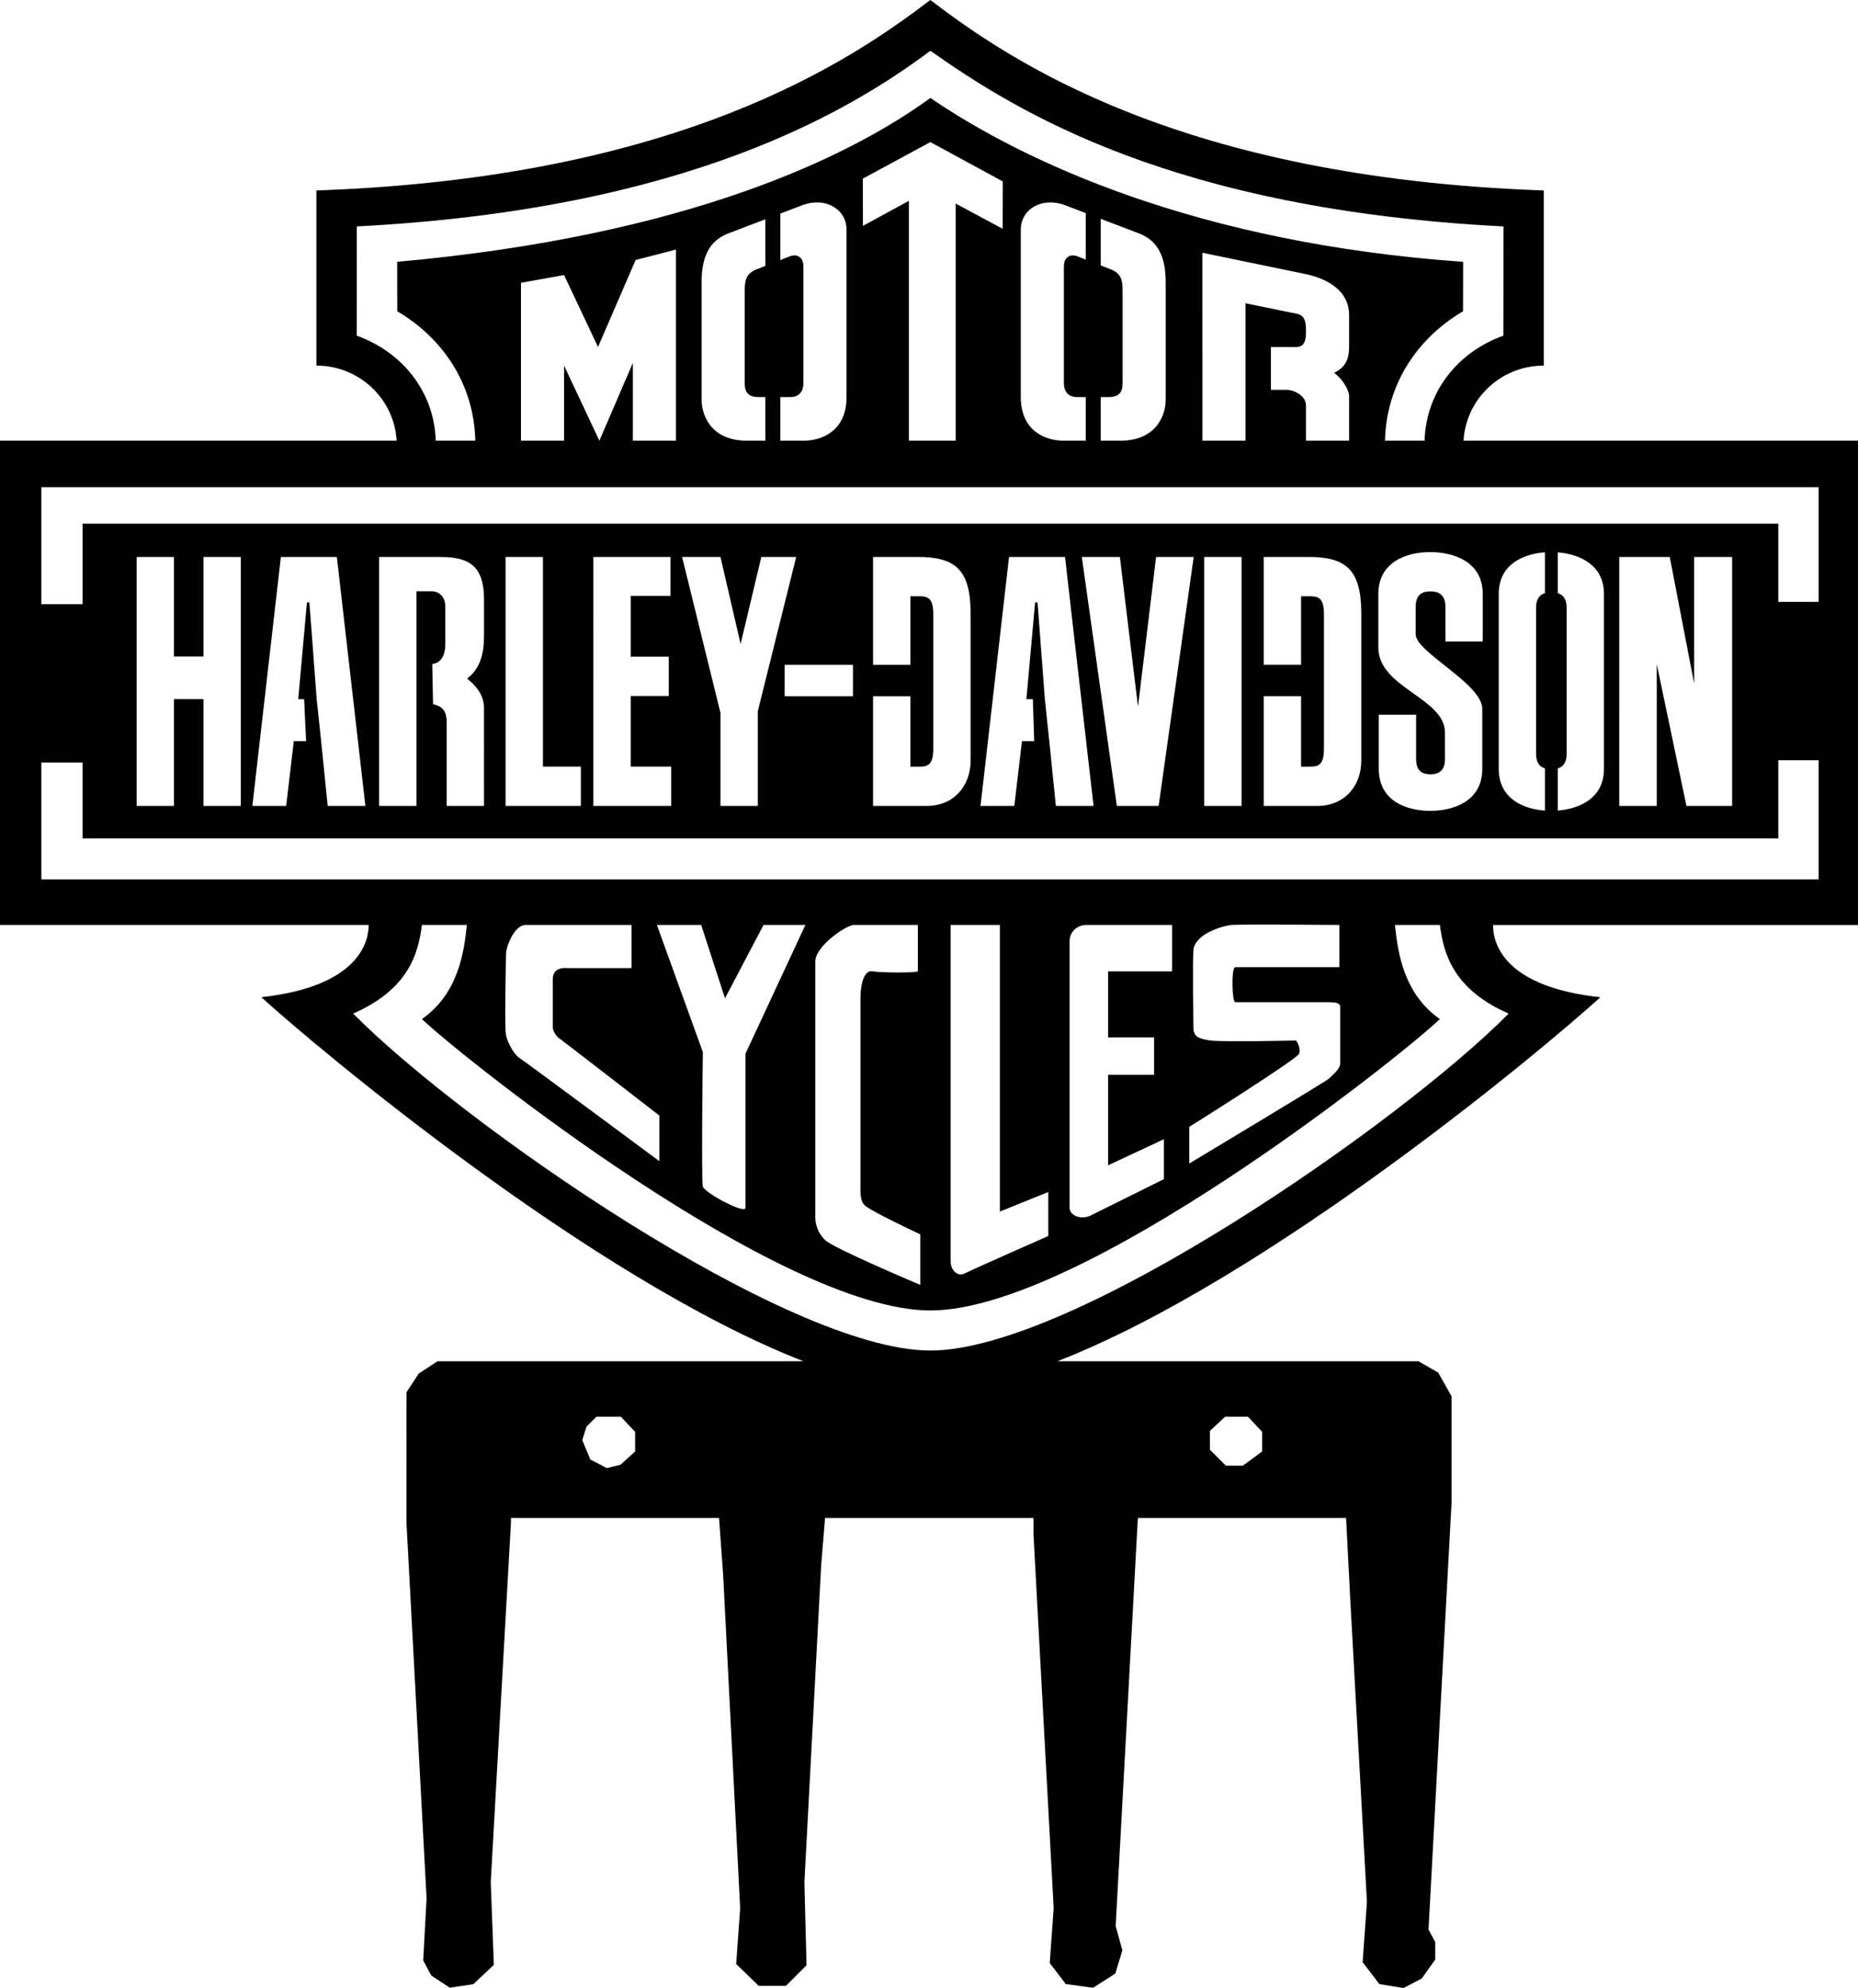 <?xml version="1.0" encoding="UTF-8" standalone="no"?>
<!-- Created with Inkscape (http://www.inkscape.org/) -->

<svg
   width="304.8mm"
   height="326.132mm"
   viewBox="0 0 304.8 326.132"
   version="1.1"
   id="svg5"
   xml:space="preserve"
   inkscape:version="1.2.1 (9c6d41e410, 2022-07-14)"
   sodipodi:docname="HD key holder 12in.svg"
   xmlns:inkscape="http://www.inkscape.org/namespaces/inkscape"
   xmlns:sodipodi="http://sodipodi.sourceforge.net/DTD/sodipodi-0.dtd"
   xmlns="http://www.w3.org/2000/svg"
   xmlns:svg="http://www.w3.org/2000/svg"><sodipodi:namedview
     id="namedview7"
     pagecolor="#ffffff"
     bordercolor="#000000"
     borderopacity="0.25"
     inkscape:showpageshadow="2"
     inkscape:pageopacity="0.0"
     inkscape:pagecheckerboard="0"
     inkscape:deskcolor="#d1d1d1"
     inkscape:document-units="mm"
     showgrid="false"
     inkscape:zoom="0.37282197"
     inkscape:cx="75.10287"
     inkscape:cy="804.67361"
     inkscape:window-width="1920"
     inkscape:window-height="1017"
     inkscape:window-x="-8"
     inkscape:window-y="-8"
     inkscape:window-maximized="1"
     inkscape:current-layer="layer1" /><defs
     id="defs2"><style
       type="text/css"
       id="style342">
   <![CDATA[
    .str0 {stroke:#333333;stroke-width:7.62;stroke-linejoin:bevel;stroke-miterlimit:22.926}
    .str1 {stroke:#FF003F;stroke-width:7.62;stroke-linejoin:bevel;stroke-miterlimit:22.926}
    .fil0 {fill:none}
   ]]>
  </style></defs><g
     inkscape:label="Layer hd"
     inkscape:groupmode="layer"
     id="layer1"
     transform="translate(0.201,-7.593)"><path
       id="path2061"
       style="fill:#000000;stroke-width:1;stroke:none"
       d="M 152.416,7.593 C 139.539,17.39 111.482,36.761 51.702,38.838 v 28.732 c 7.027,0 12.769,5.441 13.167,12.32 H -0.201 V 159.334 H 60.278 c 0,2.54 -1.354,10.06 -17.602,11.853 9.137,8.338 54.319,46.247 88.919,59.72 l -60.03,0.003 -1.532,1.01 -1.532,1.009 -1.01,1.532 -1.01,1.532 -0.004,10.642 -0.004,10.641 1.653,30.881 1.653,30.882 -0.278,5.09 -0.278,5.09 0.67,1.238 0.67,1.238 1.514,0.993 1.515,0.992 1.933,-0.291 1.932,-0.291 1.677,-1.581 1.677,-1.581 -0.253,-6.789 -0.253,-6.788 1.656,-29.492 1.657,-29.492 v -0.377 -0.378 h 17.068 17.068 l 0.34,4.688 0.34,4.688 1.393,27.325 1.394,27.325 -0.328,4.573 -0.327,4.573 1.853,1.795 1.853,1.796 h 2.227 2.226 l 1.691,-1.691 1.691,-1.691 -0.175,-6.821 -0.174,-6.821 1.376,-25.985 1.375,-25.985 0.319,-3.884 0.318,-3.885 h 17.099 17.1 v 1.401 1.4 l 1.653,30.613 1.654,30.612 -0.323,4.492 -0.323,4.492 1.319,1.729 1.319,1.729 2.244,0.301 2.243,0.301 1.812,-1.164 1.811,-1.163 0.583,-1.906 0.583,-1.905 -0.55,-1.993 -0.55,-1.993 1.812,-33.338 1.812,-33.338 0.025,-0.133 0.024,-0.134 h 12.907 4.156 17.063 l 0.351,6.831 0.35,6.831 1.36,24.646 1.36,24.646 -0.353,4.956 -0.353,4.956 1.374,1.801 1.374,1.8 1.974,0.321 1.975,0.32 1.495,-0.773 1.495,-0.774 1.114,-1.564 1.114,-1.563 v -1.426 -1.426 l -0.553,-1.034 -0.554,-1.035 1.894,-35.103 1.893,-35.103 v -8.625 -8.626 l -1.098,-1.953 -1.098,-1.953 -1.624,-0.933 -1.625,-0.932 -59.221,0.003 c 34.64,-13.475 79.929,-51.379 89.066,-59.717 -15.195,-1.644 -17.602,-8.268 -17.602,-11.853 h 59.877 V 79.89 h -64.715 c 0.398,-6.879 6.139,-12.32 13.166,-12.32 V 38.838 C 193.27,36.761 165.293,17.39 152.416,7.593 Z m 0.012,8.333 c 14.266,10.049 39.918,26.029 94.018,28.815 l -0.026,17.922 c -7.361,2.637 -12.675,9.068 -12.922,17.228 h -6.494 c 0.211,-9.239 5.296,-16.818 12.802,-21.23 l 0.019,-8.117 c -43.683,-3.057 -72.205,-16.502 -87.396,-26.881 -13.266,9.671 -39.934,22.628 -87.475,26.881 l 0.019,8.117 c 7.506,4.412 12.591,11.991 12.802,21.23 H 71.279 C 71.031,71.731 65.681,65.3 58.32,62.662 l 0.011,-17.922 C 112.43,41.954 139.126,25.834 152.428,15.926 Z m 0,14.979 c 0,0 8.308,4.513 11.876,6.452 l -0.016,7.771 c -2.67,-1.432 -7.713,-4.139 -7.713,-4.139 v 38.902 h -7.674 V 40.541 c 0,0 -4.829,2.63 -7.538,4.105 l -0.022,-7.749 c 3.524,-1.904 11.088,-5.992 11.088,-5.992 z m -18.2,9.909 c 2.539,0.175 4.442,1.968 4.442,4.433 v 27.489 c 0,5.527 -3.986,7.155 -7.07,7.155 h -3.79 v -7.155 h 1.608 c 1.58,0 2.181,-1.046 2.181,-2.316 V 51.297 c 0,-1.643 -1.204,-2.091 -2.257,-1.643 0,0 -0.66,0.259 -1.532,0.601 v -7.625 c 2.079,-0.793 3.715,-1.417 3.715,-1.417 0.94,-0.336 1.857,-0.458 2.703,-0.399 z m 37.47,0 c 0.846,-0.058 1.763,0.063 2.704,0.399 0,0 1.528,0.583 3.508,1.339 v 7.623 c -0.768,-0.301 -1.327,-0.52 -1.327,-0.52 -1.053,-0.449 -2.257,-2.47e-4 -2.257,1.643 v 19.123 c 0,1.27 0.602,2.316 2.182,2.316 h 1.402 v 7.155 h -3.584 c -3.084,0 -7.07,-1.627 -7.07,-7.155 v -27.489 c 0,-2.465 1.903,-4.258 4.442,-4.433 z m 8.672,2.676 c 3.149,1.201 6.367,2.429 6.367,2.429 3.009,1.195 4.363,3.81 4.288,8.292 v 18.824 c 0.075,2.315 -1.278,6.856 -7.447,6.856 h -3.208 v -7.155 h 1.328 c 1.655,0 2.256,-0.822 2.256,-2.167 V 55.33 c 0,-1.643 -0.15,-2.689 -1.655,-3.436 0,0 -0.869,-0.34 -1.929,-0.756 z m -55.019,0.079 v 7.651 c -0.965,0.378 -1.725,0.675 -1.725,0.675 -1.505,0.747 -1.655,1.793 -1.655,3.436 v 15.239 c 0,1.344 0.602,2.167 2.257,2.167 h 1.122 v 7.155 h -3.004 c -6.168,0 -7.521,-4.541 -7.447,-6.856 V 54.21 c -0.075,-4.482 1.279,-7.097 4.288,-8.292 0,0 3.081,-1.175 6.162,-2.35 z m -14.663,4.965 v 31.357 H 103.618 V 67.133 L 98.126,79.89 92.334,67.581 v 12.309 h -7.07 V 53.986 l 7.07,-1.27 5.566,11.802 6.169,-14.268 z m 86.354,0.523 17.001,3.511 c 2.407,0.523 7.071,2.092 7.071,6.723 v 5.004 c 0,1.793 -0.226,3.361 -2.483,4.482 1.053,0.597 2.483,2.614 2.483,3.81 v 7.304 h -7.071 v -5.736 c 0,-1.793 -2.181,-2.614 -3.159,-2.614 h -2.595 v -7.021 h 4.175 c 1.354,0 1.58,-1.196 1.58,-2.466 0,-1.27 10e-6,-2.688 -1.505,-2.987 l -8.425,-1.718 v 7.172 7.021 8.35 h -7.071 z M 6.581,87.525 H 298.142 v 18.805 h -6.619 V 93.501 H 13.351 V 106.704 H 6.581 Z M 234.409,98.164 c 3.813,0 8.632,1.549 8.632,6.884 v 7.784 h -6.124 v -5.699 c 0,-2.065 -1.237,-2.524 -2.45,-2.524 -1.271,0 -2.433,0.459 -2.433,2.524 v 4.525 c 0,2.926 10.932,8.101 10.932,12.231 v 9.843 c 0,5.335 -4.744,6.884 -8.557,6.884 -3.755,0 -8.424,-1.549 -8.424,-6.884 v -8.886 h 6.124 v 7.249 c 0,2.065 1.087,2.524 2.358,2.524 1.213,0 2.375,-0.459 2.375,-2.524 v -4.303 c 0,-5.737 -10.932,-7.326 -10.932,-13.981 v -8.765 c 0,-5.335 4.744,-6.884 8.499,-6.884 z m 18.83,0.037 v 6.696 c -0.823,0.255 -1.454,0.91 -1.454,2.385 v 23.991 c 0,1.475 0.631,2.131 1.454,2.385 v 6.921 c -3.558,-0.26 -7.578,-1.975 -7.578,-6.848 v -28.684 c 0,-4.873 4.02,-6.587 7.578,-6.847 z m 2.108,0.008 c 3.548,0.288 7.579,2.017 7.579,6.839 v 28.684 c 0,4.822 -4.031,6.551 -7.579,6.839 v -6.913 c 0.823,-0.254 1.454,-0.911 1.454,-2.385 v -23.991 c 0,-1.474 -0.631,-2.131 -1.454,-2.385 z M 22.213,98.967 h 6.124 v 16.334 h 4.838 V 98.967 h 6.124 v 40.846 h -6.124 v -17.534 h -4.838 v 17.534 h -6.124 z m 23.663,0 h 9.185 l 4.68,40.846 h -6.182 l -1.08,-10.623 -0.729,-6.904 -1.196,-15.861 H 50.15 L 48.723,122.286 h 0.966 l 0.328,6.904 h -2.022 l -1.253,10.623 h -5.546 z m 16.119,0 h 10.119 c 4.911,0 7.088,1.722 7.088,7 v 5.794 c 0,3.041 -0.558,5.42 -2.757,7.149 0.319,0.362 2.68,1.925 2.752,4.692 l 0.004,16.211 h -6.124 l 7.76e-4,-13.662 c 0,-1.752 -0.531,-2.656 -2.239,-3.033 l -0.13,-6.585 c 1.748,-0.243 2.143,-1.903 2.143,-3.281 v -6.131 c 0,-1.549 -0.924,-2.531 -2.311,-2.531 h -2.422 v 11.973 6.335 16.914 h -6.124 z m 20.748,0 h 6.124 V 133.357 h 6.219 v 6.456 H 82.743 Z m 14.396,0 h 12.656 v 6.381 h -6.532 v 9.976 h 6.244 v 6.455 h -6.244 v 11.578 h 6.648 v 6.456 H 97.139 Z m 14.555,0 h 6.297 l 3.301,14.27 3.401,-14.27 h 5.719 l -6.297,25.3 v 15.546 h -6.124 v -15.26 z m 31.326,0 h 7.395 c 6.066,0 8.608,2.066 8.608,9.237 v 24.209 c 0,3.901 -2.542,7.4 -7.279,7.4 h -8.723 v -18.002 h 6.124 v 11.557 h 1.445 c 1.56,0 2.311,-0.402 2.311,-3.041 v -21.875 c 0,-2.639 -0.751,-3.04 -2.311,-3.04 h -1.445 v 11.245 h -6.124 z m 22.308,0 h 9.186 l 4.679,40.846 h -6.182 l -1.08,-10.623 -0.728,-6.904 -1.196,-15.861 h -0.404 l -1.427,15.861 h 1.058 l 0.219,6.904 h -2.006 l -1.253,10.623 h -5.546 z m 11.938,0 h 6.244 l 2.974,24.563 2.966,-24.563 h 6.169 l -5.75,40.846 h -6.853 z m 20.082,0 h 6.123 v 40.846 h -6.123 z m 9.761,0 h 7.395 c 6.066,0 8.608,2.066 8.608,9.237 v 24.209 c 0,3.901 -2.542,7.4 -7.279,7.4 h -8.723 v -18.01 h 6.124 v 11.565 h 1.444 c 1.56,0 2.311,-0.402 2.311,-3.041 v -21.875 c 0,-2.639 -0.751,-3.04 -2.311,-3.04 h -1.444 v 11.238 h -6.124 z m 58.325,0 h 8.283 l 4.002,20.768 V 98.967 h 6.23 v 40.846 h -7.491 l -4.87,-23.253 v 23.253 h -6.154 z m -136.918,17.69 h 11.208 v 5.154 H 128.516 Z m 163.006,15.658 h 6.619 v 19.552 H 6.581 v -19.179 h 6.77 v 12.455 H 291.523 Z M 69.015,159.334 h 7.372 c -0.451,4.332 -1.354,11.255 -7.372,15.438 6.92,6.573 58.74,47.806 83.413,47.806 24.673,0 76.66,-41.233 83.581,-47.806 -6.018,-4.183 -6.921,-11.106 -7.372,-15.438 h 7.372 c 0.602,4.631 2.106,10.508 11.283,14.542 -17.753,17.927 -71.395,55.276 -94.864,55.276 -23.469,0 -76.943,-37.348 -94.696,-55.276 9.177,-4.034 10.681,-9.911 11.283,-14.542 z m 17.019,0 h 17.362 v 7.08 H 93.032 c -1.615,-0.133 -2.556,0.401 -2.556,1.871 v 7.886 c 0,0.535 0.673,1.604 1.211,1.871 0.404,0.268 16.285,12.563 16.285,12.563 v 7.484 c 0,0 -22.341,-16.572 -23.014,-16.973 -0.808,-0.535 -1.885,-2.405 -2.154,-3.742 -0.269,-1.337 0,-12.029 0,-13.232 0,-1.203 1.346,-4.808 3.231,-4.808 z m 21.527,0 h 7.267 l 3.904,12.03 6.326,-12.03 h 6.863 l -9.825,21.119 v 25.26 c 0,1.203 -6.863,-2.539 -6.997,-3.475 -0.27,-0.936 0,-22.052 0,-22.052 z m 32.315,0 h 10.498 v 7.596 c 0,0.267 -6.056,0.267 -7.538,0 -0.807,-0.133 -1.884,0.936 -1.884,4.678 v 31.006 c 0,0.668 3.5e-4,1.872 0.539,2.54 0.403,0.802 9.286,4.945 9.286,4.945 v 8.286 c 0,0 -14.266,-6.014 -15.612,-7.351 -1.481,-1.47 -1.615,-3.074 -1.615,-3.742 v -41.966 c 0,-2.54 5.115,-5.993 6.326,-5.993 z m 15.877,0 h 8.075 v 47.021 l 7.941,-3.208 v 7.217 c 0,0 -11.844,5.213 -13.729,6.148 -1.076,0.535 -2.287,-0.401 -2.287,-2.005 z m 22.2,0 h 14.132 v 7.615 h -10.498 v 10.826 h 7.537 v 6.148 h -7.537 v 14.835 l 9.152,-4.276 v 6.548 l -12.114,6.014 c -1.48,0.668 -3.363,-1e-4 -3.363,-1.336 v -43.704 c 0,-1.737 1.48,-2.67 2.691,-2.67 z m 23.809,0 c 1.749,-0.134 17.765,0 17.765,0 v 6.928 h -17.092 c -0.673,0 -0.538,5.746 0,5.746 h 15.343 c 2.153,0 1.884,0.535 1.884,1.47 v 8.554 c 0,0.935 -1.345,2.005 -1.884,2.539 -0.404,0.401 -22.88,13.9 -22.88,13.9 v -6.014 c 0,0 17.9,-11.227 18.035,-12.029 0.269,-1.203 -0.538,-2.138 -0.538,-2.138 0,0 -11.844,0.267 -13.998,0 -2.018,-0.267 -2.826,-0.668 -2.826,-2.139 0,-1.337 -0.135,-10.157 0,-12.697 0.269,-2.539 4.306,-3.855 6.191,-4.121 z M 97.633,240.011 h 2.012 2.012 l 1.165,1.24 1.165,1.24 v 1.613 1.613 l -1.205,1.091 -1.206,1.091 -1.118,0.269 -1.118,0.269 -1.353,-0.709 -1.353,-0.708 -0.659,-1.59 -0.658,-1.589 0.352,-1.108 0.351,-1.108 0.807,-0.807 z m 103.13,0 h 1.881 1.881 l 1.164,1.24 1.165,1.24 v 1.606 1.606 l -1.585,1.172 -1.586,1.172 h -1.385 -1.386 l -1.315,-1.315 -1.315,-1.315 v -1.538 -1.539 l 1.24,-1.165 z" /></g></svg>
